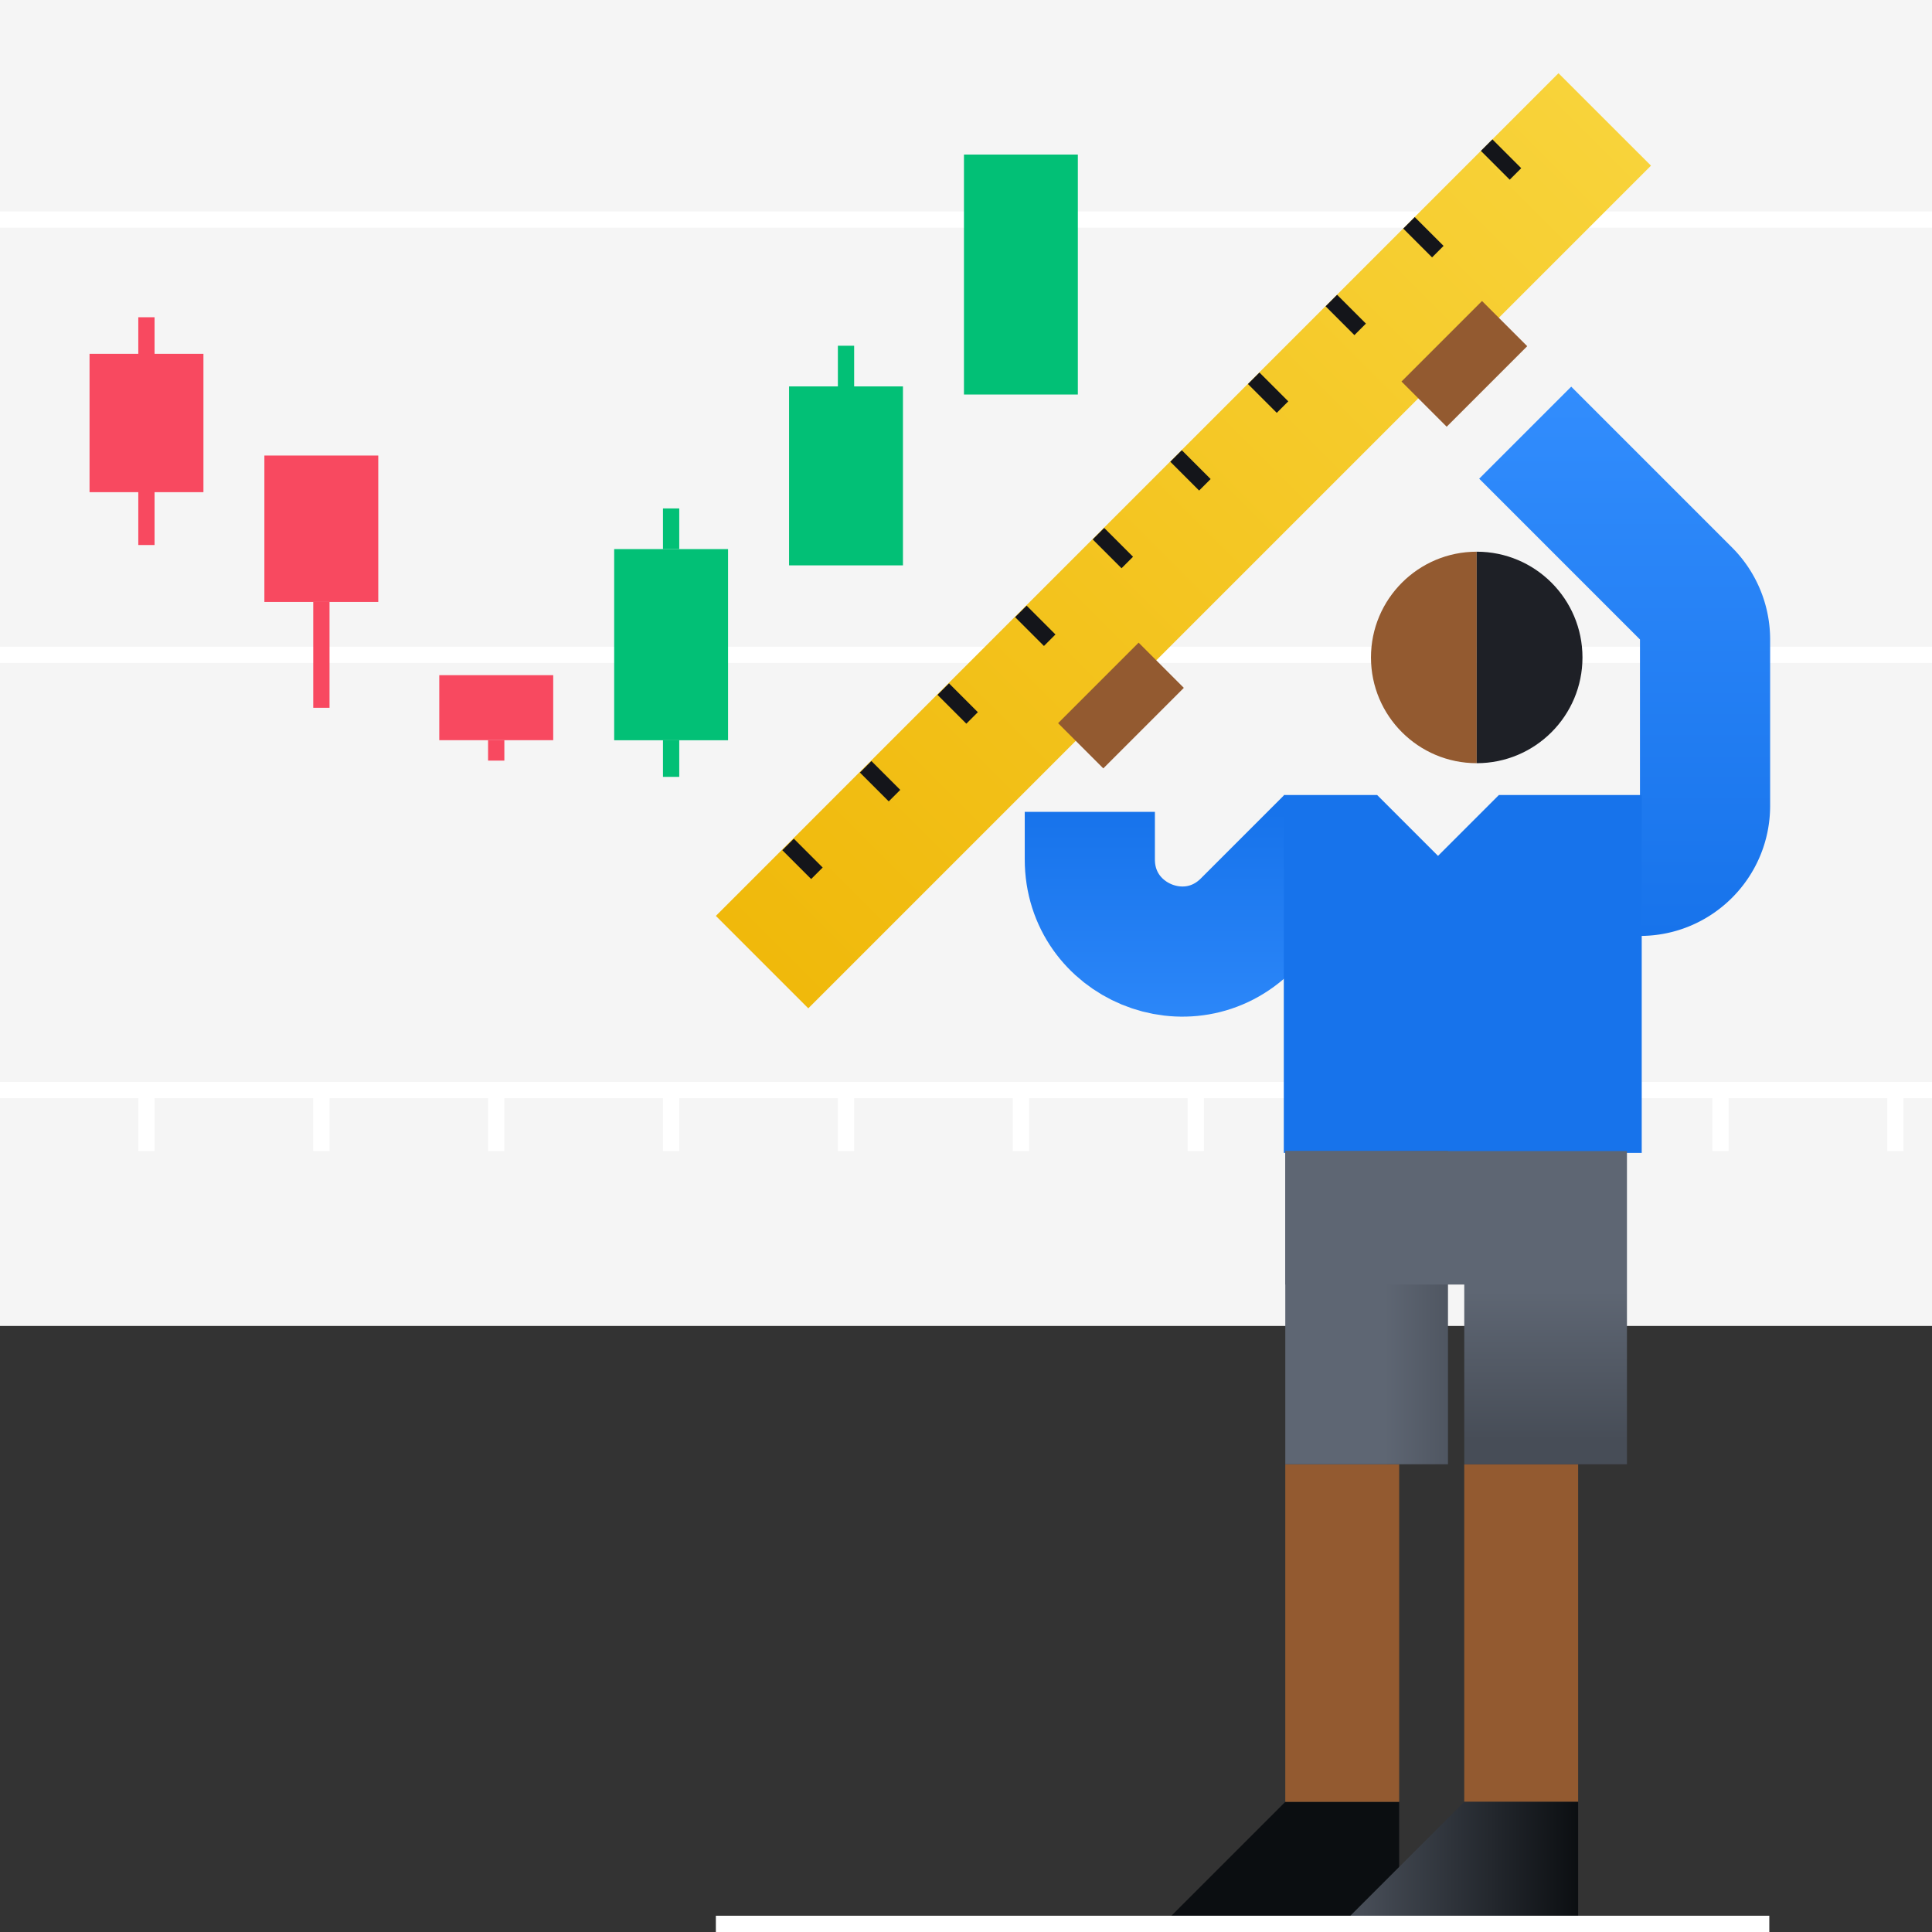 <svg xmlns="http://www.w3.org/2000/svg" xmlns:xlink="http://www.w3.org/1999/xlink" width="315" height="315" fill="none"><rect width="100%" height="100%" fill="#333333" stroke="none"/><path fill="#f5f5f5" d="M0 0h315v216.19H0z"/><path d="M223.484 177.063v10.6m28.516-10.6v10.6M0 177.727h315M0 106.77h315M0 35.8h315" stroke="#fff" stroke-width="2.653"/><path fill-rule="evenodd" d="M267.387 152.598v-48.336l-26.214-26.215 15.005-15.005 26.215 26.215a21.22 21.22 0 016.215 15.005v27.115c0 11.72-9.5 21.22-21.22 21.22z" fill="url(#A)"/><path d="M228.126 293.78h-18.568l-18.57 18.57h37.137v-18.57z" fill="#0b0e11"/><path d="M257.305 238.737h-18.568v55.042h18.568zm-29.18 0h-18.568v55.042h18.568z" fill="#935a30"/><path d="M216.853 137.167l-13.558 13.558c-9.45 9.45-25.607 2.757-25.607-10.606v-7.754" stroke="url(#B)" stroke-width="21.221"/><path d="M240.77 89.95c-9.522 0-17.242 7.72-17.242 17.242s7.72 17.242 17.242 17.242V89.95z" fill="#935a30"/><path d="M240.77 89.95c9.523 0 17.242 7.72 17.242 17.242s-7.72 17.242-17.242 17.242V89.95z" fill="#1e2026"/><path fill-rule="evenodd" d="M224.53 129.618l9.928 9.928 9.93-9.928h23.285v58.358h-58.358v-58.358h15.216z" fill="#1773eb"/><path d="M257.305 293.78h-18.568l-18.57 18.57h37.137v-18.57z" fill="url(#C)"/><path d="M254.1 11.937L116.716 149.33l15.072 15.072L269.183 27.01 254.1 11.937z" fill="url(#D)"/><path d="M242.387 23.66l4.7 4.7m-17.36 7.97l4.7 4.7M217.067 49l4.7 4.7m-17.36 7.973l4.7 4.7m-17.36 7.97l4.7 4.7m-17.35 7.97l4.7 4.7m-17.35 7.972l4.7 4.7m-17.352 7.97l4.7 4.7m-17.35 7.97l4.7 4.7m-17.35 7.96l4.7 4.7" stroke-width="2.653" stroke="#14151a"/><path d="M185.646 104.78l7.37 7.37-13.13 13.13-7.37-7.37zm55.988-55.706l7.37 7.37-13.13 13.13-7.37-7.37z" fill="#935a30"/><path fill="#02c076" d="M100.137 89.526h18.568v31.168h-18.568z"/><path d="M71.62 110.084H90.2v10.6H71.62zm-28.515-35.81h18.568v23.874H43.105zM14.6 57.695h18.568v22.547H14.6z" fill="#f84960"/><path d="M128.653 63h18.568v29.18h-18.568zm28.515-37.8h18.568v39.126h-18.568z" fill="#02c076"/><g stroke-width="2.653"><path d="M109.42 82.895v6.632" stroke="#02c076"/><path d="M52.4 98.148V115.4M23.874 51.726v37.137" stroke="#f84960"/><path d="M137.937 56.37V63m-28.517 57.695v5.968" stroke="#02c076"/><path d="M80.905 120.695v3.316" stroke="#f84960"/><path d="M116.716 313.674h171.758m-264.6-136.61v10.6M52.4 177.063v10.6m-28.526-10.6v10.6m57.03-10.6v10.6m28.515-10.6v10.6m28.517-10.6v10.6m28.516-10.6v10.6m114.063-10.6v10.6m-85.548-10.6v10.6m114.064-10.6v10.6" stroke="#fff"/></g><path fill-rule="evenodd" d="M236.084 238.737v-51.063h-26.526v51.063h26.526z" fill="url(#E)"/><path d="M265.263 187.674h-55.705v21.762h29.18v29.3h26.526v-51.063z" fill="url(#F)"/><defs><linearGradient id="A" x1="264.891" y1="152.598" x2="264.891" y2="63.042" xlink:href="#G"><stop stop-color="#1773eb"/><stop offset="1" stop-color="#328dfd"/></linearGradient><linearGradient id="B" x1="197.27" y1="132.365" x2="197.27" y2="176.332" xlink:href="#G"><stop stop-color="#1773eb"/><stop offset="1" stop-color="#328dfd"/></linearGradient><linearGradient id="C" x1="257.594" y1="312.425" x2="222.144" y2="312.425" xlink:href="#G"><stop stop-color="#0b0e11"/><stop offset="1" stop-color="#474d57"/></linearGradient><linearGradient id="D" x1="124.252" y1="156.867" x2="261.647" y2="19.473" xlink:href="#G"><stop stop-color="#f0b90b"/><stop offset="1" stop-color="#f8d33a"/></linearGradient><linearGradient id="E" x1="242.053" y1="224.382" x2="225.805" y2="224.382" xlink:href="#G"><stop stop-color="#474d57"/><stop offset="1" stop-color="#5e6673"/></linearGradient><linearGradient id="F" x1="246.855" y1="210.553" x2="246.855" y2="234.758" xlink:href="#G"><stop stop-color="#5e6673"/><stop offset="1" stop-color="#474d57"/></linearGradient><linearGradient id="G" gradientUnits="userSpaceOnUse"/></defs></svg>